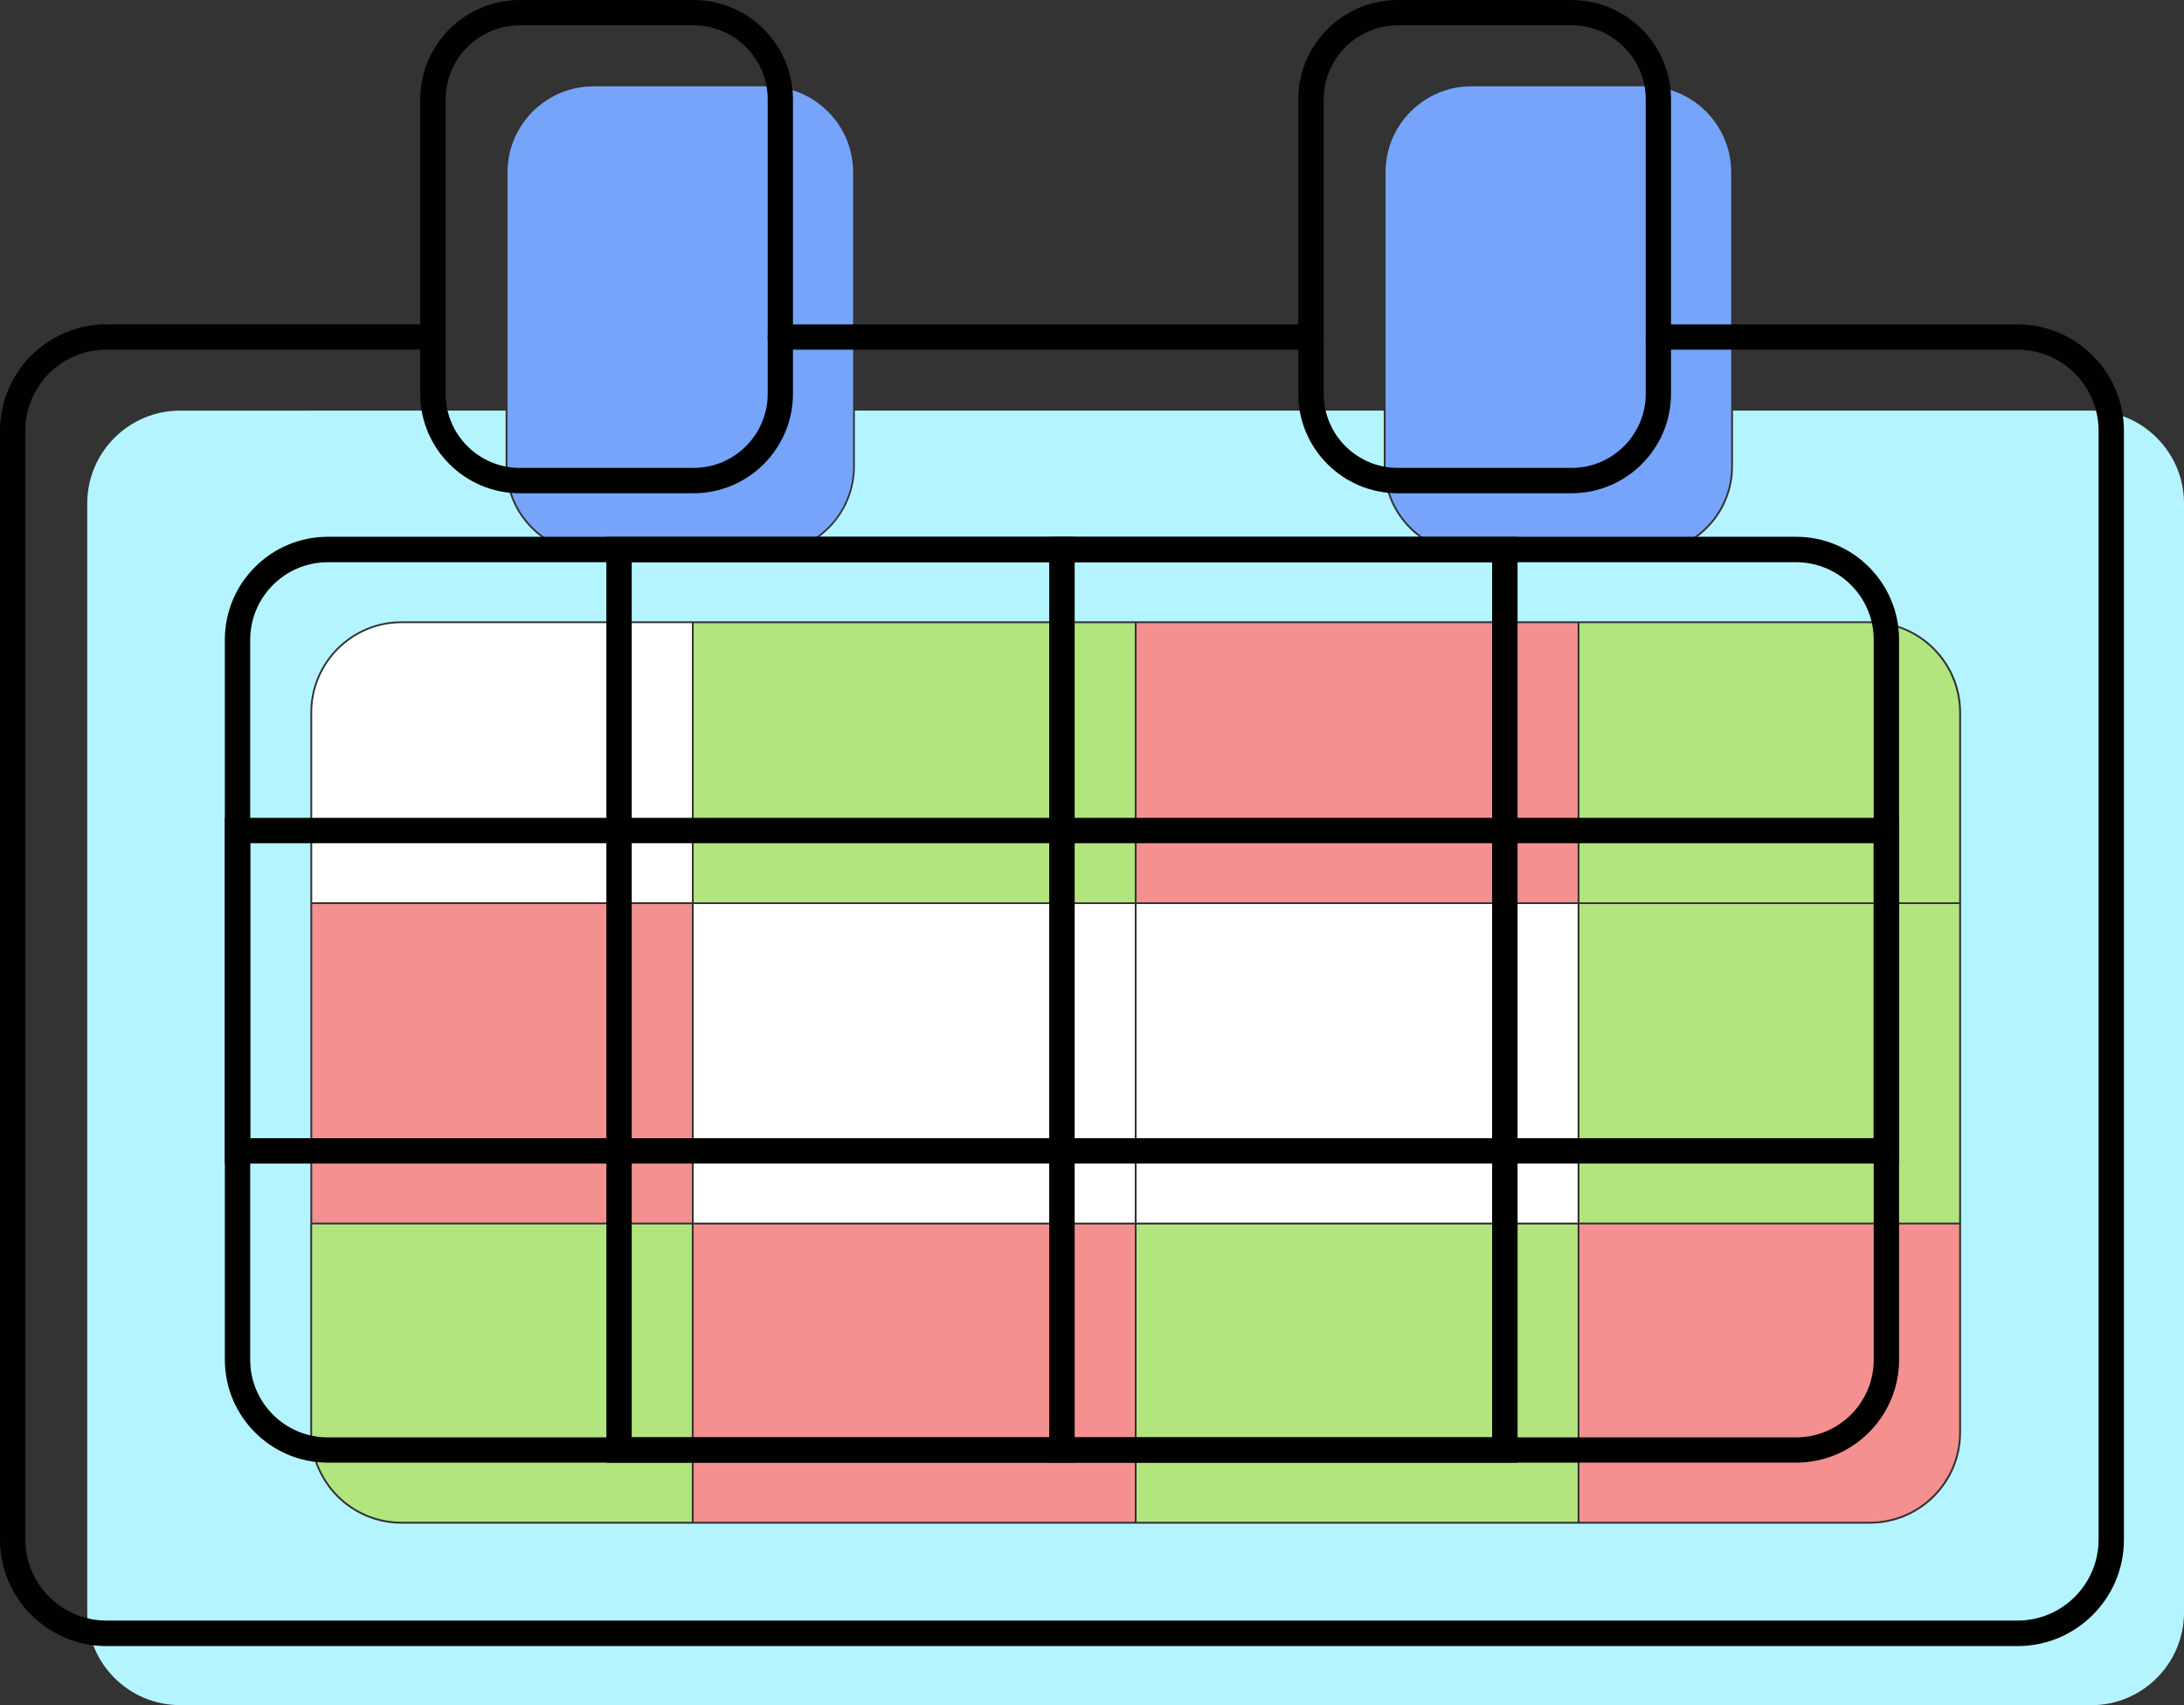 <?xml version="1.0" encoding="UTF-8"?>
<svg id="Layer_2" data-name="Layer 2" xmlns="http://www.w3.org/2000/svg" viewBox="0 0 252.34 197.05">
  <rect x="0" y="0" width="252.34" height="197.05" fill="#333333" stroke="none"/>
  <defs>
    <style>
      .cls-1 {
        fill: #010200;
      }

      .cls-2 {
        fill: #fff;
      }

      .cls-3 {
        fill: #f49090;
      }

      .cls-4 {
        fill: #76a4fb;
      }

      .cls-5 {
        fill: #b4f4ff;
      }

      .cls-6 {
        fill: #b3e57f;
      }
    </style>
  </defs>
  <g id="_Ñëîé_1" data-name="Ñëîé 1">
    <g>
      <path class="cls-3" d="M182.49,175.85h33.55c5.69,0,10.32-4.63,10.32-10.32v-24.04h-43.87v34.36Z"/>
      <rect class="cls-6" x="182.49" y="104.47" width="43.87" height="36.81"/>
      <path class="cls-6" d="M226.36,104.27v-21.94c0-5.69-4.63-10.32-10.32-10.32h-33.55v32.26h43.87Z"/>
      <rect class="cls-6" x="131.32" y="141.5" width="50.96" height="34.36"/>
      <path class="cls-2" d="M79.94,72.01h-33.55c-5.69,0-10.32,4.63-10.32,10.32v21.94h43.87v-32.26Z"/>
      <rect class="cls-3" x="131.32" y="72.01" width="50.96" height="32.26"/>
      <rect class="cls-6" x="80.15" y="72.01" width="50.96" height="32.26"/>
      <rect class="cls-2" x="80.15" y="104.47" width="50.96" height="36.81"/>
      <path class="cls-4" d="M68.57,63.83h20.07c5.47,0,9.93-4.45,9.93-9.93v-6.55s0,0,0,0c0,0,0,0,0,0v-27.44c0-5.47-4.45-9.93-9.93-9.93h-20.07c-5.47,0-9.93,4.45-9.93,9.93v34c0,5.47,4.45,9.93,9.93,9.93Z"/>
      <rect class="cls-2" x="131.32" y="104.47" width="50.96" height="36.81"/>
      <path class="cls-4" d="M160.09,47.34s0,0,0,0v6.55c0,5.47,4.45,9.93,9.93,9.93h20.07c5.47,0,9.93-4.45,9.93-9.93V19.9c0-5.47-4.45-9.93-9.93-9.93h-20.07c-5.47,0-9.93,4.45-9.93,9.93v27.44h0Z"/>
      <rect class="cls-3" x="80.15" y="141.5" width="50.96" height="34.36"/>
      <path class="cls-6" d="M46.38,175.85h33.55v-34.36h-43.87v24.04c0,5.69,4.63,10.32,10.32,10.32Z"/>
      <rect class="cls-3" x="36.07" y="104.47" width="43.87" height="36.81"/>
      <path class="cls-5" d="M20.81,197.05h220.81c5.91,0,10.72-4.81,10.72-10.72V58.17c0-5.91-4.81-10.72-10.72-10.72h-41.39v6.45c0,5.59-4.55,10.14-10.14,10.14h-20.07c-5.59,0-10.14-4.55-10.14-10.14v-6.45h-61.11v6.45c0,5.59-4.55,10.14-10.14,10.14h-20.07c-5.59,0-10.14-4.55-10.14-10.14v-6.45H20.81c-5.92,0-10.73,4.81-10.73,10.72v128.15c0,5.91,4.81,10.72,10.73,10.72ZM35.86,141.5v-59.17c0-5.8,4.72-10.53,10.53-10.53h169.66c5.8,0,10.53,4.72,10.53,10.53v83.21c0,5.8-4.72,10.53-10.53,10.53H46.38c-5.8,0-10.53-4.72-10.53-10.53v-24.04Z"/>
      <path class="cls-1" d="M151.47,40.41h-61.32c-.81,0-1.46-.66-1.46-1.46s.66-1.46,1.46-1.46h61.32c.81,0,1.46.66,1.46,1.46s-.66,1.46-1.46,1.46Z"/>
      <path class="cls-1" d="M233.11,190.22H12.3c-6.78,0-12.3-5.51-12.3-12.29V49.77c0-6.78,5.52-12.29,12.3-12.29h37.72c.81,0,1.46.66,1.46,1.46s-.66,1.46-1.46,1.46H12.3c-5.17,0-9.37,4.2-9.37,9.36v128.15c0,5.16,4.2,9.36,9.37,9.36h220.81c5.16,0,9.36-4.2,9.36-9.36V49.77c0-5.16-4.2-9.36-9.36-9.36h-41.5c-.81,0-1.46-.66-1.46-1.46s.66-1.46,1.46-1.46h41.5c6.78,0,12.29,5.51,12.29,12.29v128.15c0,6.78-5.51,12.29-12.29,12.29Z"/>
      <path class="cls-1" d="M80.12,57h-20.07c-6.34,0-11.5-5.16-11.5-11.5V11.5c0-6.34,5.16-11.5,11.5-11.5h20.07c6.34,0,11.5,5.16,11.5,11.5v34c0,6.34-5.16,11.5-11.5,11.5ZM60.06,2.93c-4.73,0-8.57,3.84-8.57,8.57v34c0,4.73,3.84,8.57,8.57,8.57h20.07c4.73,0,8.57-3.84,8.57-8.57V11.5c0-4.73-3.84-8.57-8.57-8.57h-20.07Z"/>
      <path class="cls-1" d="M181.57,57h-20.07c-6.34,0-11.5-5.16-11.5-11.5V11.5c0-6.34,5.16-11.5,11.5-11.5h20.07c6.34,0,11.5,5.16,11.5,11.5v34c0,6.34-5.16,11.5-11.5,11.5ZM161.51,2.93c-4.73,0-8.57,3.84-8.57,8.57v34c0,4.73,3.84,8.57,8.57,8.57h20.07c4.73,0,8.57-3.84,8.57-8.57V11.5c0-4.73-3.84-8.57-8.57-8.57h-20.07Z"/>
      <path class="cls-1" d="M207.53,169.02H37.87c-6.55,0-11.89-5.33-11.89-11.89v-83.21c0-6.55,5.33-11.89,11.89-11.89h169.66c6.55,0,11.89,5.33,11.89,11.89v83.21c0,6.55-5.33,11.89-11.89,11.89ZM37.87,64.97c-4.94,0-8.96,4.02-8.96,8.96v83.21c0,4.94,4.02,8.96,8.96,8.96h169.66c4.94,0,8.96-4.02,8.96-8.96v-83.21c0-4.94-4.02-8.96-8.96-8.96H37.87Z"/>
      <path class="cls-1" d="M124.16,169.02h-54.1V62.04h54.1v106.98ZM72.99,166.09h48.24v-101.13h-48.24v101.13Z"/>
      <path class="cls-1" d="M175.34,169.02h-54.1V62.04h54.1v106.98ZM124.16,166.09h48.24v-101.13h-48.24v101.13Z"/>
      <path class="cls-1" d="M219.42,134.46H25.98v-39.95h193.43v39.95ZM28.91,131.53h187.58v-34.09H28.91v34.09Z"/>
    </g>
  </g>
</svg>